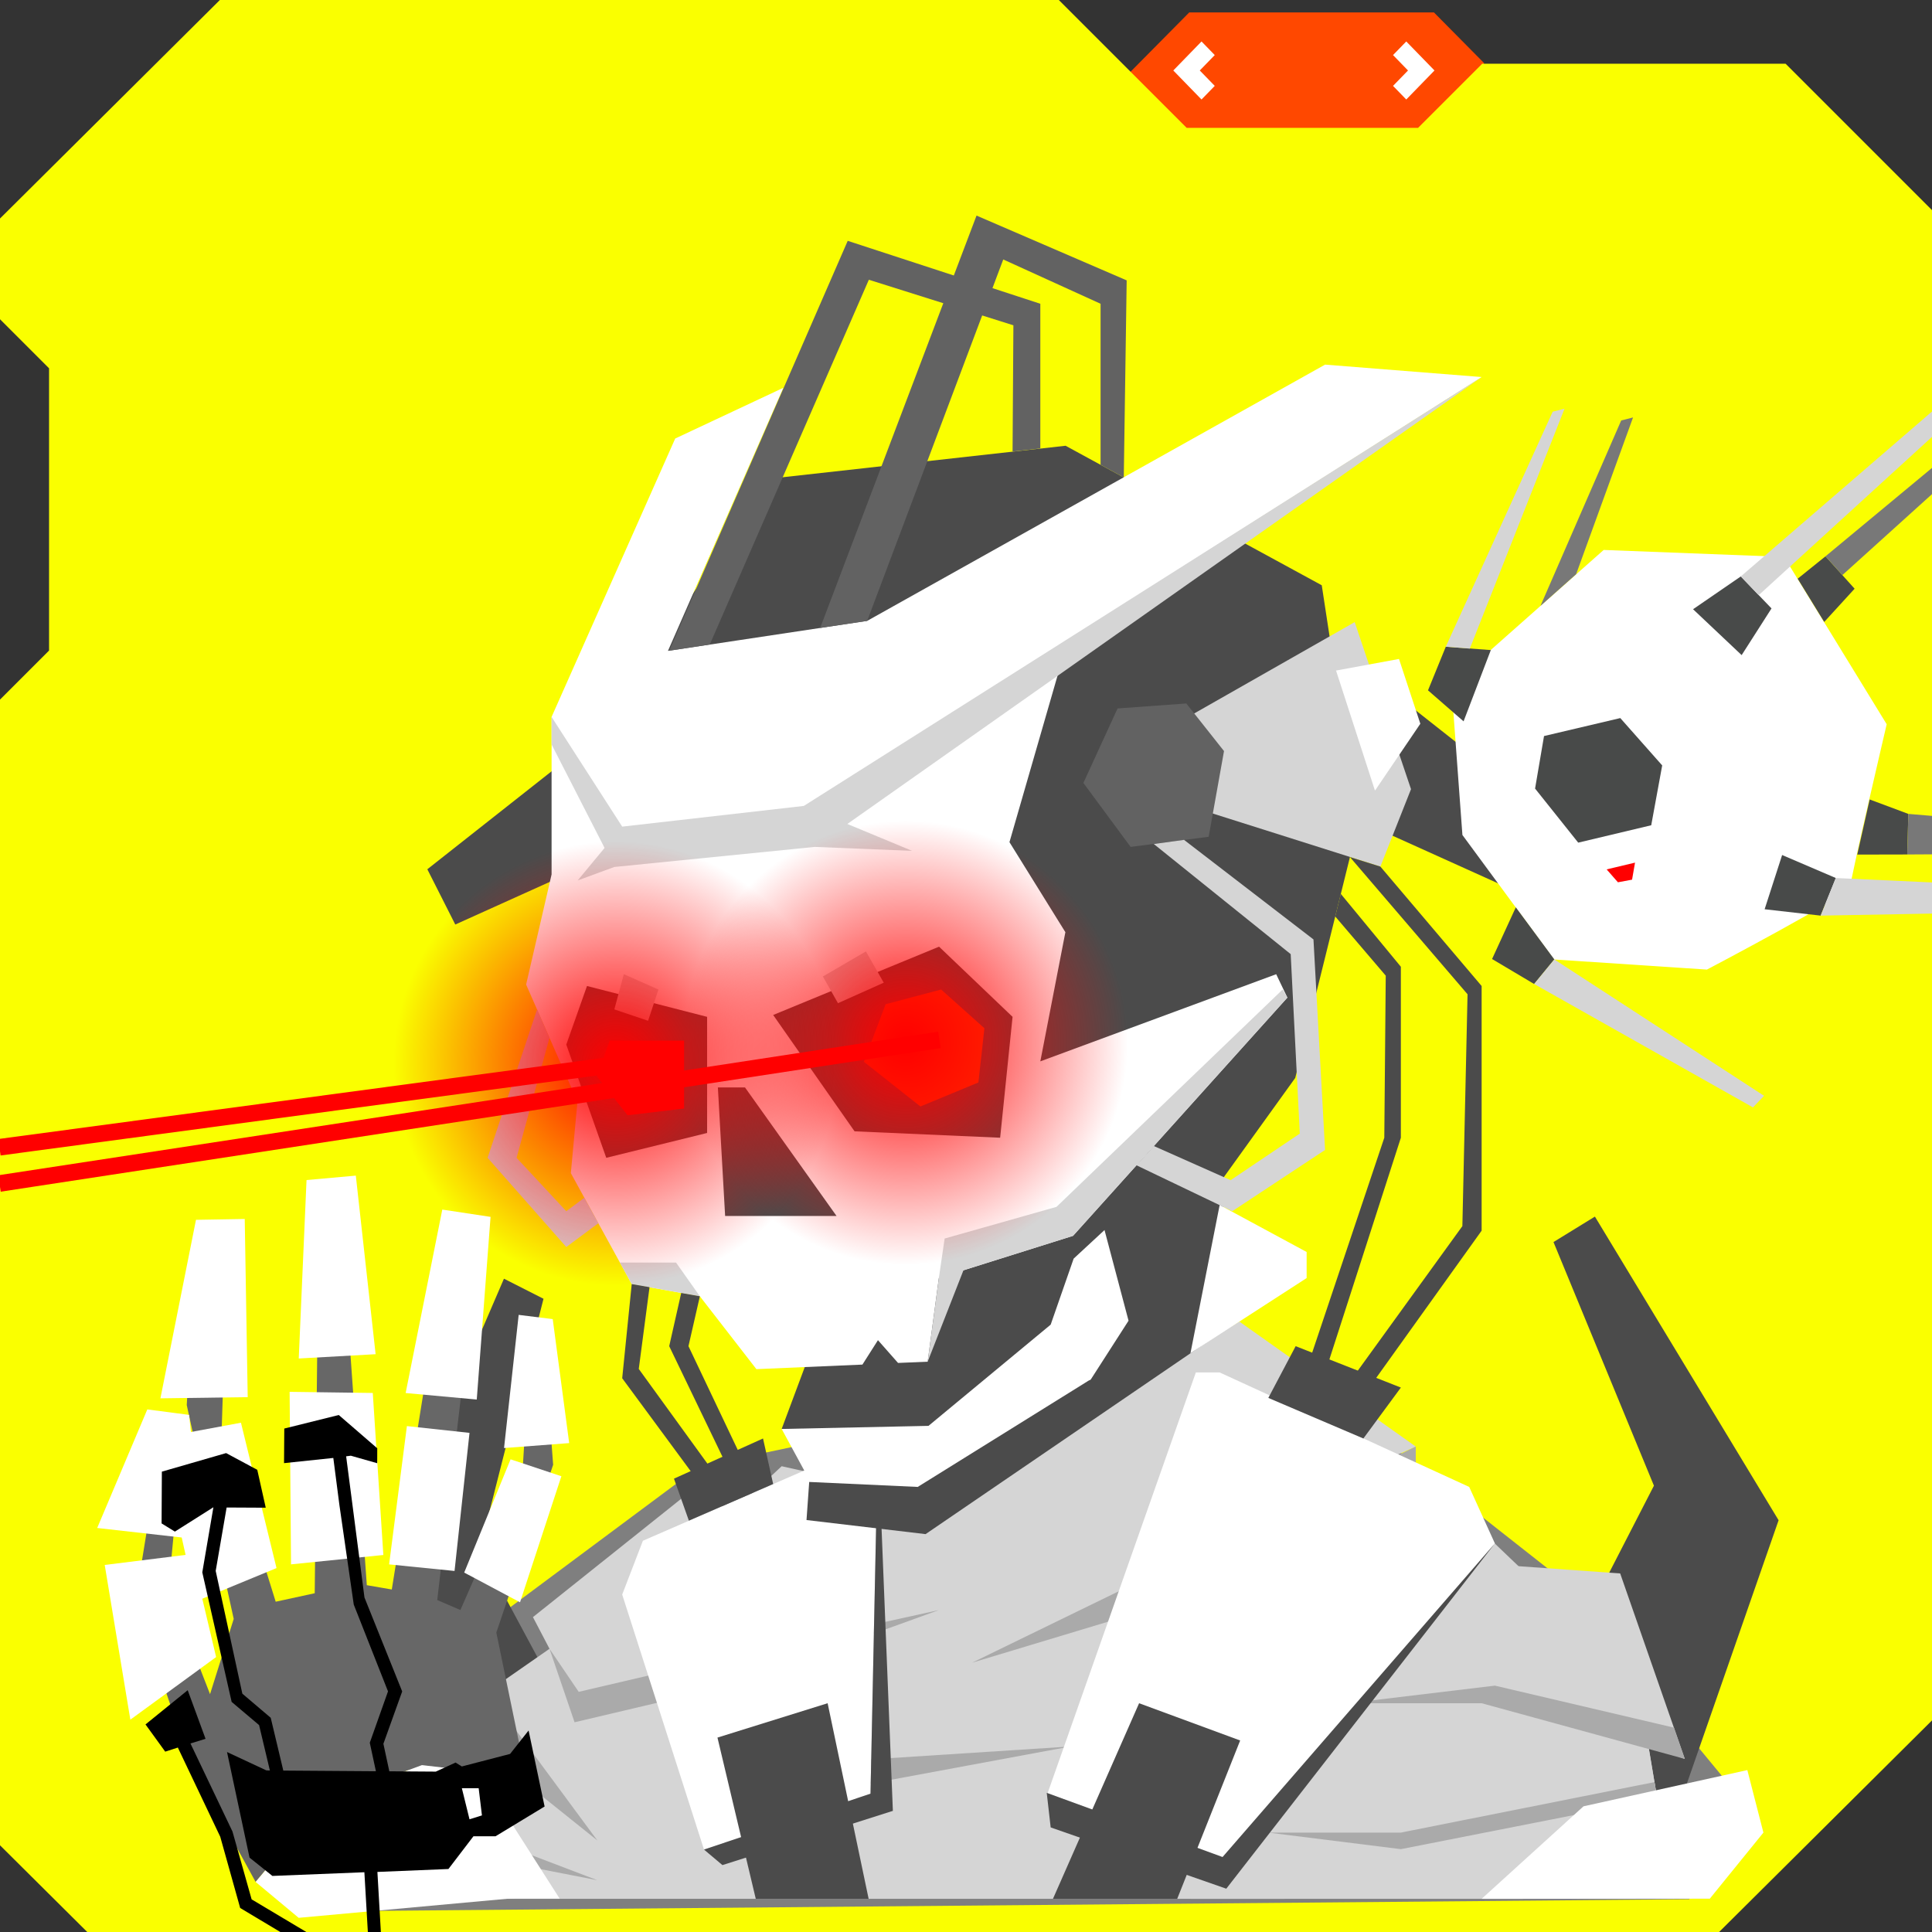 <svg width="466" height="466" viewBox="0 0 466 466" fill="none" xmlns="http://www.w3.org/2000/svg">
<rect x="0" y="0" width="466" height="466" fill="#333333" stroke="none"/>
<g clip-path="url(#clip0_2179_1175)">
<path d="M345.869 3L358 15.256L340.981 33H287.208L272 18L286.846 3H345.869Z" fill="#FF4800"/>
<path d="M0 52.707L53.033 0H255.39L286.234 30.844H342.037L357.509 15.371H430.686L466 50.685V414.966L414.65 466H21.045L0 445.084V168.743L11.832 156.911V88.831L0 76.999V52.707Z" fill="#FAFF00"/>
<path d="M119.322 390.463L79 461L407.435 458.093L422 436.431L375.312 379.895L315.89 333.135L285.649 312L218.8 343.174L168.663 353.741L119.322 390.463Z" fill="#7F7F7F"/>
<path d="M115.709 373.824L131.094 313.264L121.553 308.421L95.878 368.083L117.357 448.214C126.298 440.526 134.99 433.037 143.382 425.298L115.709 373.824Z" fill="#4B4B4B"/>
<path d="M384.694 293.443L374.704 299.584L398.93 358.347L369.159 416.262C379.399 427.046 389.939 437.081 401.277 446.267L429 366.685L384.694 293.443Z" fill="#4B4B4B"/>
<path d="M310.866 147.209L390.088 209.667L383.345 222.997L318.409 193.691L310.866 147.209Z" fill="#4B4B4B"/>
<path d="M182.293 147.209L103.071 209.667L109.815 222.997L174.751 193.691L182.293 147.209Z" fill="#4B4B4B"/>
<path d="M218.508 313.114V344.867L150.075 384.608L103.071 458H403.775L394.934 405.128L339.288 352.007L294.183 331.038V267.282L218.508 313.114Z" fill="#D5D5D5"/>
<path d="M415.813 430.391L399.729 433.836L397.581 421.105L406.372 424.25L390.788 379.516L365.612 377.719L335.892 351.408L341.486 348.911L298.928 318.756L226.45 362.092L188.537 353.654L175 366.286L172.203 355.202L128.546 390.05L132.542 397.689L117.607 408.074L119.155 423.95L103.071 437.88L104.37 445.768L94.879 457.95H253.273L253.423 458V457.95H272.205H287.19V458L412.418 457.95L415.813 430.391Z" fill="#D5D5D5"/>
<path d="M406.372 424.25L357.371 410.82H325.202L360.567 406.576L403.775 416.711L406.372 424.25Z" fill="#AAAAAA"/>
<path d="M119.155 423.95L144.081 443.921L117.607 408.074L119.155 423.95Z" fill="#AAAAAA"/>
<path d="M132.542 397.689L139.585 408.074L184.042 397.689L188.537 425.748L258.168 421.254L187.438 434.385L176.049 406.576L138.586 415.413L132.542 397.689Z" fill="#AAAAAA"/>
<path d="M234.492 401.034L341.486 348.911V356.35L276.55 388.353L234.492 401.034Z" fill="#AAAAAA"/>
<path d="M399.729 433.836L337.89 446.018L305.921 442.024H337.89L399.079 429.842L399.729 433.836Z" fill="#AAAAAA"/>
<path d="M104.37 445.768L144.081 453.507L103.071 437.88L104.37 445.768Z" fill="#AAAAAA"/>
<path d="M184.042 397.689L226.45 388.353L176.049 406.576L184.042 397.689Z" fill="#AAAAAA"/>
<path d="M150.075 384.608L169.806 446.118L209.966 432.637L211.764 346.964L155.07 371.628L150.075 384.608Z" fill="white"/>
<path d="M288.439 331.038H294.183L354.374 358.647L360.568 372.277L296.131 448.514L252.674 432.538L288.439 331.038Z" fill="white"/>
<path d="M173.052 419.107L182.293 458H209.516L199.626 410.82L173.052 419.107Z" fill="#4B4B4B"/>
<path d="M274.752 410.82L253.973 458H283.943L299.128 419.806L274.752 410.82Z" fill="#4B4B4B"/>
<path d="M169.806 446.118L209.966 432.637L211.764 346.964L215.361 436.781L174.251 449.862L169.806 446.118Z" fill="#4B4B4B"/>
<path d="M252.474 432.438L294.882 447.915L360.568 372.277L295.781 455.554L253.423 440.775L252.474 432.438Z" fill="#4B4B4B"/>
<path d="M305.921 337.179L312.515 324.697L337.89 334.682L328.849 346.964L305.921 337.179Z" fill="#4B4B4B"/>
<path d="M166.159 366.785L162.563 356.65L184.042 346.964L186.489 357.948L166.159 366.785Z" fill="#4B4B4B"/>
<path d="M421.457 426.946L425.336 442.024L412.418 457.95L357.371 458L381.946 435.683L421.457 426.946Z" fill="white"/>
<path d="M88.536 430.041L122.202 437.93L134.99 457.95L74 458L88.536 430.041Z" fill="white"/>
<path d="M327.6 198.683L318.809 141.168L257.02 107.518L186.139 115.406L148.177 170.874L149.625 240.272L160.565 293.293L198.527 317.907L188.537 344.667L223.453 344.867L254.772 320.004L262.614 339.725L294.183 321.602L295.232 283.907L295.132 284.007L312.415 259.993L327.6 198.683Z" fill="#4B4B4B"/>
<path d="M307.819 234.98L250.926 255.999L256.97 224.845L243.483 203.127L257.569 154.349L357.371 90.942L319.608 87.947L209.167 149.756L161.114 156.995L188.937 93.539L162.862 105.771L133.042 172.921V210.915L126.898 237.476L139.286 265.684L137.687 282.959L152.373 309.719L168.807 312.665L182.443 330.239L208.018 329.14L211.764 323.249L216.609 328.741L223.752 328.441L226.45 308.271L258.818 298.086L310.517 240.621L307.819 234.98Z" fill="white"/>
<path d="M186.489 244.815L206.12 272.874L241.235 274.421L244.232 245.264L226.5 228.339L186.489 244.815Z" fill="#4B4B4B"/>
<path d="M272.205 318.556L263.064 332.785L218.707 362.641L196.979 360.195L188.537 344.667L223.952 343.919L253.423 319.505L258.968 303.578L266.41 296.688L272.205 318.556Z" fill="white"/>
<path d="M195.181 357.449L221.355 358.647L262.614 332.985L294.183 321.602L223.253 370.03L194.531 366.635L195.181 357.449Z" fill="#4B4B4B"/>
<path d="M280.696 176.266L281.845 192.842L332.945 209.018L340.337 190.346L326.751 150.055L280.696 176.266Z" fill="#D5D5D5"/>
<path d="M173.152 262.289L174.901 293.293H201.774L179.696 262.289H173.152Z" fill="#4B4B4B"/>
<path d="M170.555 245.264V273.273L146.229 279.264L136.588 251.955L141.583 237.825L170.555 245.264Z" fill="#4B4B4B"/>
<path d="M269.557 170.874L261.315 188.848L272.704 204.275L291.536 201.829L295.232 181.159L286.141 169.676L269.557 170.874Z" fill="#626262"/>
<path d="M208.368 256.098L213.612 242.219L226.999 238.674L237.439 248.01L235.99 261.091L222.004 266.882L208.368 256.098Z" fill="#FF4800"/>
<path d="M197.828 151.453L209.167 149.756L241.984 62.584L265.461 73.269V112.111L271.056 115.157L271.755 67.627L235.541 52L197.828 151.453Z" fill="#626262"/>
<path d="M161.414 156.945L204.471 58.091L250.926 73.269V108.167L244.232 108.916L244.432 78.461L209.566 67.477L171.204 155.447L161.414 156.945Z" fill="#626262"/>
<path d="M323.404 215.608L337.89 233.182V274.421L319.008 332.985L315.162 330.239L333.894 274.421L334.243 235.329L322.055 221.05L323.404 215.608Z" fill="#4B4B4B"/>
<path d="M325.602 206.721L332.945 209.018L357.371 237.825V296.838L327.3 338.826L323.504 336.13L352.725 295.74L353.974 239.822L325.602 206.721Z" fill="#4B4B4B"/>
<path d="M357.371 90.942L193.882 194.39L150.075 199.382L133.042 172.921V179.561L148.177 209.118L196.529 204.275L357.371 90.942Z" fill="#D5D5D5"/>
<path d="M168.807 312.665L163.062 304.527H149.526L152.373 309.719L168.807 312.665Z" fill="#D5D5D5"/>
<path d="M226.45 308.271L223.752 328.441L232.394 306.374L258.818 298.086L310.517 240.621L309.368 238.674L254.822 291.097L227.848 298.735L226.45 308.271Z" fill="#D5D5D5"/>
<path d="M278.299 203.576L311.316 230.137L313.514 273.423L296.83 284.656L278.299 276.418L274.103 281.061L297.23 292.145L319.608 277.367L316.811 226.592L285.591 202.577L278.299 203.576Z" fill="#D5D5D5"/>
<path d="M178.797 351.507L166.059 324.697L168.807 312.665L164.311 311.866L161.414 324.697L176.899 356.849L178.797 351.507Z" fill="#4B4B4B"/>
<path d="M172.203 355.202L154.071 330.189L156.668 310.468L152.373 309.719L150.075 332.436L168.807 357.848L172.203 355.202Z" fill="#4B4B4B"/>
<path d="M140.934 288.9L136.588 292.145L124.6 279.264L132.542 250.307L129.545 243.467L117.607 279.264L136.588 300.782L144.331 295.041L140.934 288.9Z" fill="#D5D5D5"/>
<path d="M315.162 308.271V301.981L294.183 290.647L287.14 326.394L315.162 308.271Z" fill="white"/>
<path d="M150.475 234.98L148.177 243.467L156.319 246.213L158.816 238.674L150.475 234.98Z" fill="#D5D5D5"/>
<path d="M198.477 235.529L202.124 241.969L213.163 237.027L208.867 229.488L198.477 235.529Z" fill="#D5D5D5"/>
<path d="M322.255 161.738L331.646 190.695L342.585 174.569L337.44 158.942L322.255 161.738Z" fill="white"/>
<path d="M148.177 209.118L139.336 212.363L150.075 199.382L148.177 209.118Z" fill="#D5D5D5"/>
<path d="M196.529 204.275L220.006 205.224L193.882 194.39L196.529 204.275Z" fill="#D5D5D5"/>
<circle cx="218.5" cy="251.5" r="53.5" fill="url(#paint0_radial_2179_1175)"/>
<circle cx="148.5" cy="256.5" r="53.5" fill="url(#paint1_radial_2179_1175)"/>
<path fill-rule="evenodd" clip-rule="evenodd" d="M-0.43 283.477L226.284 248.844L226.889 252.803L0.175 287.436L-0.43 283.477Z" fill="#FF0000"/>
<path fill-rule="evenodd" clip-rule="evenodd" d="M-0.395 274.733L156.413 253.698L156.946 257.667L0.138 278.703L-0.395 274.733Z" fill="#FF0000"/>
<path d="M108.848 294.148L94.501 383.386L88.475 382.348L82.022 291.39L76.847 293.626L75.913 384.288L66.498 386.336L53.483 344.48L54.893 300.074L47.192 300.191L45.045 338.907L56.373 390.486L50.662 408.634L40.669 382.93L43.949 348.397L38.238 351.823L32.634 386.332L45.708 424.814L61.657 453.927L77.93 434.496L101.777 425.751L126.918 428.662L119.711 393.771L133.418 353.307L130.817 318.692L128.222 319.036L126.087 354.059L111.046 388.337L105.463 385.927L115.803 297.092L108.848 294.148Z" fill="#676767"/>
<path d="M126.918 428.662L101.778 425.751L77.931 434.496L61.658 453.927L72.039 462.581L129.674 457.313L117.832 451.353L126.918 428.662Z" fill="white"/>
<path d="M93.853 377.331L109.637 378.916L113.247 345.61L98.145 343.973L93.853 377.331Z" fill="white"/>
<path d="M70.198 377.323L92.464 375.064L89.913 335.983L69.856 335.713L70.198 377.323Z" fill="white"/>
<path d="M111.965 379.305L125.432 386.472L135.404 356.07L123.151 351.991L111.965 379.305Z" fill="white"/>
<path d="M72.059 327.671L90.6 326.633L85.823 283.561L73.937 284.628L72.059 327.671Z" fill="white"/>
<path d="M47.263 386.241L66.696 378.221L58.12 343.16L38.464 346.807L47.263 386.241Z" fill="white"/>
<path d="M38.694 337.279L59.748 336.992L59.03 294.019L47.272 294.22L38.694 337.279Z" fill="white"/>
<path d="M23.444 368.551L45.481 371.035L47.015 354.567L45.615 341.272L35.53 339.953L23.444 368.551Z" fill="white"/>
<path d="M31.44 414.784L52.128 399.687L46.245 374.857L25.259 377.468L31.44 414.784Z" fill="white"/>
<path d="M97.842 335.999L114.994 337.572L118.321 293.513L106.682 291.752L97.842 335.999Z" fill="white"/>
<path d="M121.576 349.27L137.289 348.075L133.319 318.168L125.105 317.15L121.576 349.27Z" fill="white"/>
<path d="M68.57 344.567L68.511 352.909L80.395 351.658L81.868 363.039L85.327 387.026L93.589 407.961L89.192 420.353L90.669 427.222L68.335 427.065L65.299 414.331L58.454 408.516L52.026 378.904L54.663 363.611L64.098 363.66L62.053 354.518L54.541 350.486L39.041 354.96L38.975 367.449L42.184 369.425L51.472 363.55L48.793 379.254L55.874 410.5L62.49 416.09L65.099 427.05L64.232 427.012L54.756 422.588L60.189 448.061L65.7 452.476L87.888 451.586L88.973 470.263L84.388 472.265L60.693 458.129L56.074 441.764L45.941 420.528L49.577 419.4L45.274 407.681L35.096 415.934L39.852 422.499L42.896 421.513L53.123 443.022L57.932 460.206L84.103 475.869L92.229 472.375L91.032 451.511L108.163 450.805L114.196 442.909L119.529 442.905L131.358 435.731L127.496 417.399L123.036 423.046L111.396 426.072L109.883 425.129L105.118 427.315L93.905 427.237L92.476 420.596L97.008 407.975L87.909 385.316L84.865 361.826L83.49 351.265L84.628 351.118L90.981 352.927L90.993 349.327L81.711 341.3L68.57 344.567ZM111.399 431.313L115.456 431.321L116.246 437.877L113.247 438.816L111.399 431.313Z" fill="black"/>
<path d="M350.071 165.192L352.736 201.4L374.846 231.426L411.71 233.864C411.71 233.864 446.254 215.697 446.274 213.936C446.294 212.174 455.073 174.69 455.073 174.69L430.33 134.327L386.808 132.648L350.071 165.192Z" fill="white"/>
<path d="M348.725 155.992L359.586 156.797L353.015 173.986L344.436 166.511L348.725 155.992Z" fill="#484A49"/>
<path d="M408.368 146.947L420.087 158.015L427.289 146.753L419.879 139.038L408.368 146.947Z" fill="#484A49"/>
<path d="M433.601 139.583L440.307 134.186L447.332 141.999L440.005 150.014L433.601 139.583Z" fill="#484A49"/>
<path d="M429.851 206.233L442.797 211.777L439.136 220.848L425.629 219.312L429.851 206.233Z" fill="#484A49"/>
<path d="M365.613 218.849L359.889 231.315L370.03 237.339L374.903 231.413L365.613 218.849Z" fill="#484A49"/>
<path d="M450.97 192.833L460.288 196.315L460.029 206.1L447.974 206.126L450.97 192.833Z" fill="#484A49"/>
<path d="M372.42 177.534L370.26 190.204L380.667 203.245L398.277 199.053L400.924 184.619L390.814 173.2L372.42 177.534Z" fill="#484A49"/>
<path d="M387.521 209.696L390.246 212.808L393.656 212.174L394.368 208.07L387.521 209.696Z" fill="#FF0000"/>
<path d="M348.724 155.991L374.51 99.303L377.37 98.575L354.52 156.447L348.724 155.991Z" fill="#D5D5D5"/>
<path d="M380.161 138.499L393.892 100.69L391.033 101.418L371.566 146.133L380.161 138.499Z" fill="#787878"/>
<path d="M419.879 139.039L480.844 86.448L483.663 89.243L424.192 143.562L419.879 139.039Z" fill="#D5D5D5"/>
<path d="M440.307 134.187L493.041 90.426L495.65 92.396L444.387 138.71L440.307 134.187Z" fill="#787878"/>
<path d="M370.029 237.338L422.812 267.105L425.497 264.313L374.901 231.413L370.029 237.338Z" fill="#D5D5D5"/>
<path d="M439.136 220.849L525.854 219.254L524.971 215.556L442.798 211.778L439.136 220.849Z" fill="#D5D5D5"/>
<path d="M460.03 206.1L515.281 205.787L516.774 201.074L460.289 196.314L460.03 206.1Z" fill="#787878"/>
<path d="M144 259.64L147.051 251H165V267.38L151.359 269L144 259.64Z" fill="#FF0000"/>
<path fill-rule="evenodd" clip-rule="evenodd" d="M289.386 17L293 13.284L289.807 10L283 17L289.807 24L293 20.716L289.386 17Z" fill="white"/>
<path fill-rule="evenodd" clip-rule="evenodd" d="M339.614 17L336 13.284L339.193 10L346 17L339.193 24L336 20.716L339.614 17Z" fill="white"/>
</g>
<defs>
<radialGradient id="paint0_radial_2179_1175" cx="0" cy="0" r="1" gradientUnits="userSpaceOnUse" gradientTransform="translate(218.5 251.5) rotate(90) scale(53.5)">
<stop stop-color="#FF0000"/>
<stop offset="1" stop-color="#FF0000" stop-opacity="0"/>
</radialGradient>
<radialGradient id="paint1_radial_2179_1175" cx="0" cy="0" r="1" gradientUnits="userSpaceOnUse" gradientTransform="translate(148.5 256.5) rotate(90) scale(53.5)">
<stop stop-color="#FF0000"/>
<stop offset="1" stop-color="#FF0000" stop-opacity="0"/>
</radialGradient>
<clipPath id="clip0_2179_1175">
<rect width="466" height="466" fill="white"/>
</clipPath>
</defs>
</svg>
